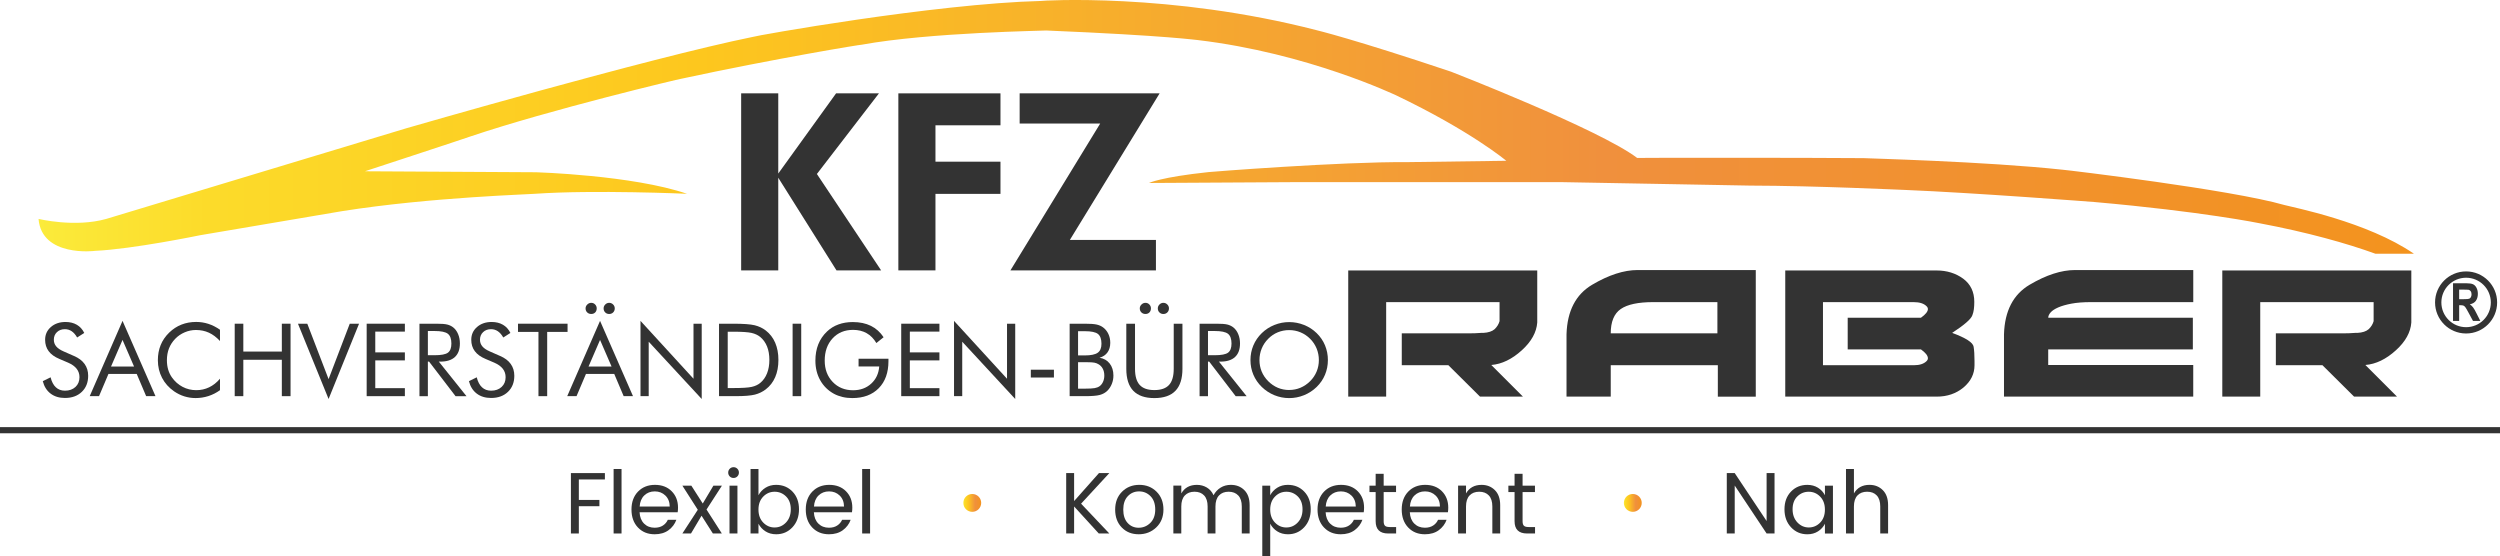 <?xml version="1.0" encoding="UTF-8"?>
<!DOCTYPE svg PUBLIC "-//W3C//DTD SVG 1.1//EN" "http://www.w3.org/Graphics/SVG/1.1/DTD/svg11.dtd">
<!-- Creator: CorelDRAW 2019 (64-Bit) -->
<svg xmlns="http://www.w3.org/2000/svg" xml:space="preserve" width="96.252mm" height="21.412mm" version="1.1" style="shape-rendering:geometricPrecision; text-rendering:geometricPrecision; image-rendering:optimizeQuality; fill-rule:evenodd; clip-rule:evenodd"
viewBox="0 0 2074.29 461.44"
 xmlns:xlink="http://www.w3.org/1999/xlink"
 xmlns:xodm="http://www.corel.com/coreldraw/odm/2003">
 <defs>
  <style type="text/css">
   <![CDATA[
    .fil0 {fill:#333333}
    .fil1 {fill:#333333;fill-rule:nonzero}
    .fil3 {fill:url(#id0)}
    .fil2 {fill:url(#id1)}
   ]]>
  </style>
  <linearGradient id="id0" gradientUnits="objectBoundingBox" x1="0%" y1="49.993%" x2="100%" y2="49.993%">
   <stop offset="0" style="stop-opacity:1; stop-color:#FBEB3B"/>
   <stop offset="0.071" style="stop-opacity:1; stop-color:#FCDB2A"/>
   <stop offset="0.278" style="stop-opacity:1; stop-color:#FDC71E"/>
   <stop offset="0.659" style="stop-opacity:1; stop-color:#F0903D"/>
   <stop offset="1" style="stop-opacity:1; stop-color:#F3931E"/>
  </linearGradient>
  <linearGradient id="id1" gradientUnits="userSpaceOnUse" xlink:href="#id0" x1="31.99" y1="105.27" x2="2002.86" y2="105.27">
  </linearGradient>
 </defs>
 <g id="Ebene_x0020_1">
  <path class="fil0" d="M1275.48 224.41l0 43.16c-0.6,8.16 -4.86,15.84 -12.77,23.03 -8.16,7.43 -16.61,11.52 -25.36,12.23l26.27 26.26 -35.62 0 -26.26 -26.07 -38.67 0 0 -26.45 56.66 0c1.31,0 2.72,-0.02 4.23,-0.08 1.5,-0.06 3.08,-0.15 4.77,-0.28l1.98 0c4.19,-0.24 7.31,-1.25 9.35,-3.05 2.04,-1.92 3.41,-4.14 4.14,-6.67l0 -15.82 -94.08 0 0 78.41 -31.47 0 0 -104.68 156.85 0 0 0zm60.97 104.68l-36.69 0 0 -51.79c0.6,-19.31 7.68,-32.98 21.23,-41.02 13.79,-8.15 26.38,-12.23 37.77,-12.23l98.03 0 0 105.04 -31.48 0 0 -26.07 -88.85 0 0 26.07 0 0zm35.26 -78.42l0 0c-12.47,0 -21.47,1.92 -26.98,5.75 -5.52,3.84 -8.28,10.56 -8.28,20.14l88.5 0 0 -25.9 -53.24 0 0 0zm235.09 -26.26c8.51,0 15.89,2.28 22.12,6.84 6.12,4.55 9.18,10.97 9.18,19.24 0,2.28 -0.12,4.32 -0.36,6.12 -0.23,1.8 -0.65,3.47 -1.27,5.03 -1.08,3.12 -6.65,7.97 -16.73,14.56 11.41,4.21 17.34,8.04 17.81,11.53 0.24,1.43 0.41,3.15 0.54,5.12 0.12,1.98 0.19,4.23 0.19,6.75l0 3.42c0,7.18 -3.06,13.36 -9.18,18.52 -6.11,5.03 -13.48,7.55 -22.12,7.55l-125.73 0 0 -104.68 125.55 0 0 0zm-94.25 26.26l0 0 0 52.35 75.55 0c4.65,0 8.15,-1.14 10.41,-3.42 0.73,-0.72 1.1,-1.5 1.1,-2.34 0,-2.16 -1.93,-4.61 -5.77,-7.37l-60.78 0 0 -26.26 60.78 0c3.84,-2.76 5.77,-5.15 5.77,-7.2 0,-0.84 -0.37,-1.62 -1.1,-2.34 -2.26,-2.28 -5.81,-3.41 -10.6,-3.41l-75.36 0 0 0zm186.88 39.21l0 12.95 120.33 -0 0 26.26 -157.02 0 0 -51.8c0.59,-19.31 7.68,-32.98 21.23,-41.01 13.8,-8.15 26.38,-12.23 37.77,-12.23l98.04 0 0 26.62 -85.08 0c-6.24,0 -11.57,0.43 -16,1.26 -4.44,0.84 -8.1,1.89 -10.97,3.14 -2.89,1.26 -4.97,2.64 -6.29,4.15 -1.32,1.5 -1.98,2.96 -1.98,4.4l119.98 0 0 26.26 -119.98 0zm301.28 -65.47l0 43.16c-0.59,8.16 -4.84,15.84 -12.76,23.03 -8.15,7.43 -16.61,11.52 -25.36,12.23l26.26 26.26 -35.62 0 -26.26 -26.07 -38.66 0 0 -26.45 56.65 0c1.32,0 2.73,-0.02 4.23,-0.08 1.5,-0.06 3.08,-0.15 4.77,-0.28l1.98 0c4.19,-0.24 7.3,-1.25 9.34,-3.05 2.05,-1.92 3.42,-4.14 4.15,-6.67l0 -15.82 -94.08 0 0 78.41 -31.48 0 0 -104.68 156.84 0 0 0z"/>
  <path class="fil1" d="M61.34 295.33c3.91,1.67 6.87,3.88 8.84,6.64 1.99,2.76 2.98,6.04 2.98,9.81 0,5.52 -1.77,9.98 -5.28,13.35 -3.52,3.38 -8.17,5.07 -13.98,5.07 -4.74,0 -8.7,-1.2 -11.91,-3.63 -3.19,-2.42 -5.35,-5.86 -6.49,-10.31l6.49 -3.21c0.88,3.64 2.33,6.4 4.34,8.28 2,1.88 4.53,2.82 7.57,2.82 3.59,0 6.49,-1.04 8.72,-3.1 2.22,-2.07 3.32,-4.76 3.32,-8.07 0,-2.69 -0.77,-5.02 -2.33,-7.01 -1.54,-1.99 -3.87,-3.66 -6.99,-5.03l-7.31 -3.12c-4,-1.67 -6.98,-3.81 -8.93,-6.45 -1.96,-2.62 -2.94,-5.77 -2.94,-9.44 0,-4.28 1.58,-7.81 4.76,-10.59 3.18,-2.79 7.23,-4.19 12.16,-4.19 3.6,0 6.74,0.77 9.37,2.3 2.65,1.54 4.71,3.8 6.18,6.8l-5.91 3.77c-1.33,-2.33 -2.84,-4.05 -4.51,-5.19 -1.67,-1.14 -3.56,-1.71 -5.66,-1.71 -2.69,0 -4.89,0.83 -6.6,2.47 -1.71,1.64 -2.56,3.73 -2.56,6.28 0,2.13 0.66,3.98 1.98,5.54 1.3,1.57 3.35,2.94 6.11,4.15l8.59 3.78z"/>
  <path id="1" class="fil1" d="M101.67 282.03l-9.56 22.11 19.13 0 -9.57 -22.11zm0 -15.81l27.34 62.47 -7.75 0 -7.81 -18.42 -23.47 0 -7.81 18.42 -7.73 0 27.23 -62.47z"/>
  <path id="2" class="fil1" d="M182.53 282.96c-2.87,-3.12 -5.94,-5.44 -9.19,-6.92 -3.26,-1.5 -6.87,-2.24 -10.81,-2.24 -3.18,0 -6.28,0.64 -9.3,1.93 -3.01,1.29 -5.65,3.08 -7.86,5.38 -2.3,2.38 -4.02,5.05 -5.17,7.99 -1.15,2.94 -1.72,6.2 -1.72,9.75 0,2.79 0.34,5.37 1.02,7.72 0.69,2.36 1.71,4.51 3.08,6.49 2.41,3.42 5.37,6.05 8.88,7.9 3.52,1.85 7.32,2.77 11.39,2.77 3.84,0 7.4,-0.8 10.68,-2.38 3.29,-1.58 6.29,-3.95 9,-7.11l0 9.49c-2.98,2.16 -6.2,3.8 -9.63,4.9 -3.43,1.11 -6.99,1.65 -10.66,1.65 -3.17,0 -6.26,-0.48 -9.28,-1.41 -3.01,-0.94 -5.83,-2.33 -8.47,-4.14 -4.37,-3.03 -7.72,-6.77 -10.03,-11.2 -2.31,-4.44 -3.48,-9.31 -3.48,-14.62 0,-4.62 0.77,-8.84 2.33,-12.63 1.54,-3.8 3.9,-7.23 7.08,-10.33 3.07,-2.96 6.46,-5.17 10.19,-6.63 3.73,-1.47 7.79,-2.2 12.19,-2.2 3.49,0 6.85,0.53 10.1,1.58 3.26,1.05 6.48,2.68 9.66,4.89l0 9.33z"/>
  <polygon id="3" class="fil1" points="194.74,328.7 194.74,268.58 201.89,268.58 201.89,291.7 233.84,291.7 233.84,268.58 241.07,268.58 241.07,328.7 233.84,328.7 233.84,298.51 201.89,298.51 201.89,328.7 "/>
  <polygon id="4" class="fil1" points="272.63,331.05 247.22,268.58 254.97,268.58 272.63,314.57 290.2,268.58 297.92,268.58 "/>
  <polygon id="5" class="fil1" points="304.23,328.7 304.23,268.58 335.93,268.58 335.93,275.14 311.37,275.14 311.37,292.38 335.93,292.38 335.93,299.02 311.37,299.02 311.37,322.06 335.93,322.06 335.93,328.7 "/>
  <path id="6" class="fil1" d="M348.03 328.7l0 -60.12 14.13 0c4.02,0 6.98,0.22 8.84,0.67 1.88,0.46 3.53,1.23 4.96,2.33 1.78,1.39 3.15,3.26 4.13,5.61 1,2.34 1.49,4.93 1.49,7.78 0,4.92 -1.37,8.67 -4.12,11.23 -2.76,2.56 -6.78,3.84 -12.09,3.84l-1.28 0 22.96 28.67 -9.08 0 -21.95 -28.67 -1.01 0 0 28.67 -6.98 0zm6.98 -54.06l0 20.1 5.45 0c5.59,0 9.33,-0.72 11.23,-2.16 1.89,-1.43 2.83,-3.94 2.83,-7.53 0,-3.85 -0.97,-6.54 -2.91,-8.1 -1.95,-1.54 -5.66,-2.31 -11.14,-2.31l-5.45 0z"/>
  <path id="7" class="fil1" d="M414.92 295.33c3.91,1.67 6.87,3.88 8.84,6.64 1.99,2.76 2.98,6.04 2.98,9.81 0,5.52 -1.77,9.98 -5.28,13.35 -3.52,3.38 -8.17,5.07 -13.98,5.07 -4.74,0 -8.7,-1.2 -11.91,-3.63 -3.19,-2.42 -5.35,-5.86 -6.49,-10.31l6.49 -3.21c0.88,3.64 2.33,6.4 4.34,8.28 2,1.88 4.53,2.82 7.57,2.82 3.59,0 6.49,-1.04 8.72,-3.1 2.22,-2.07 3.32,-4.76 3.32,-8.07 0,-2.69 -0.77,-5.02 -2.33,-7.01 -1.54,-1.99 -3.87,-3.66 -6.99,-5.03l-7.31 -3.12c-4,-1.67 -6.98,-3.81 -8.93,-6.45 -1.96,-2.62 -2.94,-5.77 -2.94,-9.44 0,-4.28 1.58,-7.81 4.76,-10.59 3.18,-2.79 7.23,-4.19 12.16,-4.19 3.6,0 6.74,0.77 9.37,2.3 2.65,1.54 4.71,3.8 6.18,6.8l-5.91 3.77c-1.33,-2.33 -2.84,-4.05 -4.51,-5.19 -1.67,-1.14 -3.56,-1.71 -5.66,-1.71 -2.69,0 -4.89,0.83 -6.6,2.47 -1.71,1.64 -2.56,3.73 -2.56,6.28 0,2.13 0.66,3.98 1.98,5.54 1.3,1.57 3.35,2.94 6.11,4.15l8.59 3.78z"/>
  <polygon id="8" class="fil1" points="446.77,328.7 446.77,275.39 429.79,275.39 429.79,268.58 470.91,268.58 470.91,275.39 454.01,275.39 454.01,328.7 "/>
  <path id="9" class="fil1" d="M497.87 282.03l-9.56 22.11 19.13 0 -9.57 -22.11zm0 -15.81l27.34 62.47 -7.75 0 -7.81 -18.42 -23.47 0 -7.81 18.42 -7.73 0 27.23 -62.47zm2.96 -10.37c0,-1.23 0.46,-2.3 1.37,-3.22 0.92,-0.91 2,-1.37 3.24,-1.37 1.26,0 2.34,0.45 3.26,1.36 0.91,0.9 1.37,1.99 1.37,3.24 0,1.34 -0.43,2.47 -1.32,3.34 -0.87,0.88 -1.99,1.32 -3.32,1.32 -1.32,0 -2.42,-0.44 -3.29,-1.32 -0.88,-0.87 -1.32,-1.99 -1.32,-3.34zm-14.97 0c0,-1.2 0.48,-2.27 1.41,-3.19 0.95,-0.94 2.05,-1.4 3.31,-1.4 1.26,0 2.34,0.45 3.21,1.36 0.88,0.9 1.32,1.99 1.32,3.24 0,1.37 -0.42,2.5 -1.25,3.36 -0.84,0.85 -1.94,1.29 -3.28,1.29 -1.36,0 -2.49,-0.44 -3.39,-1.32 -0.88,-0.87 -1.33,-1.99 -1.33,-3.34z"/>
  <polygon id="10" class="fil1" points="531.43,328.7 531.43,266.23 575.41,314.25 575.41,268.58 582.22,268.58 582.22,331.05 538.24,283.53 538.24,328.7 "/>
  <path id="11" class="fil1" d="M603.81 321.97l4.55 0c7.39,0 12.5,-0.32 15.35,-0.97 2.84,-0.64 5.21,-1.74 7.1,-3.31 2.47,-2.05 4.34,-4.69 5.62,-7.93 1.29,-3.25 1.93,-6.97 1.93,-11.15 0,-4.2 -0.63,-7.9 -1.91,-11.1 -1.28,-3.18 -3.15,-5.82 -5.65,-7.9 -1.89,-1.58 -4.29,-2.7 -7.2,-3.38 -2.92,-0.67 -7.99,-1.01 -15.25,-1.01l-4.55 0 0 46.75zm-7.23 6.73l0 -60.12 11.55 0c8.53,0 14.54,0.43 18.04,1.29 3.49,0.87 6.56,2.31 9.18,4.33 3.45,2.66 6.07,6.05 7.85,10.19 1.78,4.13 2.66,8.9 2.66,14.29 0,5.37 -0.88,10.11 -2.65,14.22 -1.77,4.12 -4.39,7.51 -7.86,10.17 -2.64,2.02 -5.62,3.46 -8.97,4.33 -3.36,0.85 -8.58,1.29 -15.67,1.29l-2.58 0 -11.55 0z"/>
  <polygon id="12" class="fil1" points="657.64,328.7 657.64,268.58 664.79,268.58 664.79,328.7 "/>
  <path id="13" class="fil1" d="M712.36 297.67l24.8 0 0 2c0,9.47 -2.68,16.94 -8.04,22.41 -5.37,5.48 -12.7,8.21 -21.97,8.21 -2.83,0 -5.52,-0.29 -8.07,-0.9 -2.56,-0.6 -4.93,-1.48 -7.09,-2.63 -4.93,-2.7 -8.73,-6.45 -11.42,-11.23 -2.68,-4.78 -4.02,-10.2 -4.02,-16.28 0,-5 0.8,-9.53 2.4,-13.57 1.61,-4.03 4.02,-7.59 7.26,-10.65 2.7,-2.58 5.86,-4.53 9.45,-5.83 3.59,-1.32 7.55,-1.98 11.91,-1.98 5.77,0 10.78,1.05 15.02,3.14 4.25,2.09 7.76,5.24 10.55,9.46l-6 4.81c-2.16,-3.64 -4.85,-6.38 -8.09,-8.2 -3.22,-1.82 -6.98,-2.73 -11.24,-2.73 -6.98,0 -12.65,2.35 -17,7.06 -4.36,4.71 -6.53,10.87 -6.53,18.48 0,7.17 2.22,13.06 6.63,17.67 4.41,4.6 10.05,6.89 16.89,6.89 6.03,0 11.04,-1.82 15.05,-5.48 4.01,-3.66 6.23,-8.42 6.67,-14.28l-17.15 0 0 -6.39z"/>
  <polygon id="14" class="fil1" points="747.76,328.7 747.76,268.58 779.46,268.58 779.46,275.14 754.91,275.14 754.91,292.38 779.46,292.38 779.46,299.02 754.91,299.02 754.91,322.06 779.46,322.06 779.46,328.7 "/>
  <polygon id="15" class="fil1" points="791.57,328.7 791.57,266.23 835.54,314.25 835.54,268.58 842.35,268.58 842.35,331.05 798.38,283.53 798.38,328.7 "/>
  <polygon id="16" class="fil1" points="855.29,306.75 874.46,306.75 874.46,313.23 855.29,313.23 "/>
  <path id="17" class="fil1" d="M887.5 328.7l0 -60.12 12.53 0c4.4,0 7.65,0.22 9.75,0.67 2.09,0.46 3.89,1.23 5.39,2.33 1.92,1.42 3.41,3.25 4.46,5.48 1.05,2.23 1.58,4.68 1.58,7.33 0,3.18 -0.76,5.83 -2.28,7.96 -1.51,2.14 -3.73,3.63 -6.63,4.48 3.55,0.55 6.36,2.14 8.42,4.78 2.06,2.65 3.1,5.98 3.1,10.01 0,2.41 -0.43,4.71 -1.32,6.9 -0.87,2.19 -2.09,4.06 -3.64,5.63 -1.69,1.67 -3.8,2.84 -6.28,3.53 -2.49,0.69 -6.69,1.02 -12.56,1.02l-12.53 0zm6.98 -28.17l0 21.95 5.55 0c3.8,0 6.54,-0.16 8.23,-0.45 1.68,-0.31 3.03,-0.83 4.05,-1.57 1.22,-0.87 2.19,-2.09 2.89,-3.66 0.71,-1.56 1.06,-3.28 1.06,-5.17 0,-2.2 -0.42,-4.11 -1.28,-5.72 -0.84,-1.61 -2.07,-2.87 -3.69,-3.78 -0.95,-0.58 -2.06,-0.98 -3.32,-1.23 -1.25,-0.24 -3.21,-0.36 -5.86,-0.36l-2.09 0 -5.55 0zm0 -25.73l0 20.1 5.55 0c5.09,0 8.67,-0.74 10.75,-2.22 2.09,-1.47 3.12,-3.97 3.12,-7.47 0,-3.85 -0.97,-6.54 -2.9,-8.1 -1.92,-1.54 -5.59,-2.31 -10.97,-2.31l-5.55 0z"/>
  <path id="18" class="fil1" d="M934.51 268.58l7.23 0 0 37.42c0,6.08 1.29,10.54 3.88,13.38 2.59,2.84 6.64,4.27 12.18,4.27 5.53,0 9.59,-1.43 12.18,-4.27 2.59,-2.84 3.88,-7.3 3.88,-13.38l0 -37.42 7.23 0 0 37.42c0,8.13 -1.93,14.21 -5.8,18.24 -3.88,4.04 -9.71,6.05 -17.5,6.05 -7.78,0 -13.59,-2.02 -17.48,-6.05 -3.87,-4.04 -5.8,-10.12 -5.8,-18.24l0 -37.42zm26.15 -12.73c0,-1.23 0.46,-2.3 1.37,-3.22 0.92,-0.91 2,-1.37 3.24,-1.37 1.26,0 2.34,0.45 3.26,1.36 0.91,0.9 1.37,1.99 1.37,3.24 0,1.34 -0.44,2.47 -1.32,3.34 -0.87,0.88 -1.99,1.32 -3.32,1.32 -1.32,0 -2.42,-0.44 -3.29,-1.32 -0.88,-0.87 -1.32,-1.99 -1.32,-3.34zm-14.97 0c0,-1.2 0.48,-2.27 1.42,-3.19 0.95,-0.94 2.05,-1.4 3.31,-1.4 1.26,0 2.34,0.45 3.21,1.36 0.88,0.9 1.32,1.99 1.32,3.24 0,1.37 -0.42,2.5 -1.25,3.36 -0.84,0.85 -1.93,1.29 -3.28,1.29 -1.36,0 -2.5,-0.44 -3.39,-1.32 -0.88,-0.87 -1.33,-1.99 -1.33,-3.34z"/>
  <path id="19" class="fil1" d="M995.31 328.7l0 -60.12 14.13 0c4.02,0 6.98,0.22 8.84,0.67 1.88,0.46 3.53,1.23 4.96,2.33 1.78,1.39 3.15,3.26 4.13,5.61 1,2.34 1.49,4.93 1.49,7.78 0,4.92 -1.37,8.67 -4.12,11.23 -2.76,2.56 -6.78,3.84 -12.09,3.84l-1.28 0 22.96 28.67 -9.08 0 -21.95 -28.67 -1.01 0 0 28.67 -6.98 0zm6.98 -54.06l0 20.1 5.45 0c5.59,0 9.33,-0.72 11.23,-2.16 1.89,-1.43 2.83,-3.94 2.83,-7.53 0,-3.85 -0.97,-6.54 -2.91,-8.1 -1.95,-1.54 -5.66,-2.31 -11.14,-2.31l-5.45 0z"/>
  <path id="20" class="fil1" d="M1069.65 323.57c3.28,0 6.42,-0.62 9.37,-1.86 2.97,-1.25 5.65,-3.07 8.03,-5.45 2.36,-2.36 4.15,-5.02 5.38,-8 1.23,-2.98 1.85,-6.15 1.85,-9.49 0,-3.36 -0.62,-6.57 -1.86,-9.61 -1.25,-3.04 -3.04,-5.72 -5.37,-8.04 -2.35,-2.36 -5.02,-4.15 -7.99,-5.38 -2.96,-1.23 -6.11,-1.85 -9.42,-1.85 -3.34,0 -6.5,0.62 -9.49,1.85 -2.98,1.23 -5.62,3.03 -7.92,5.38 -2.36,2.38 -4.15,5.07 -5.38,8.09 -1.23,3.01 -1.85,6.21 -1.85,9.57 0,3.34 0.6,6.49 1.82,9.45 1.22,2.96 3.03,5.63 5.41,8.04 2.41,2.41 5.09,4.23 8.01,5.47 2.94,1.23 6.08,1.85 9.39,1.85zm32.12 -24.8c0,4.3 -0.8,8.35 -2.38,12.15 -1.58,3.81 -3.9,7.19 -6.94,10.15 -3.04,2.96 -6.54,5.23 -10.5,6.84 -3.97,1.6 -8.06,2.4 -12.3,2.4 -4.25,0 -8.33,-0.8 -12.26,-2.4 -3.92,-1.61 -7.41,-3.88 -10.45,-6.84 -3.07,-2.98 -5.39,-6.38 -7.01,-10.19 -1.6,-3.8 -2.4,-7.83 -2.4,-12.11 0,-4.3 0.8,-8.35 2.4,-12.18 1.61,-3.81 3.94,-7.22 7.01,-10.2 3.01,-2.93 6.49,-5.19 10.44,-6.77 3.94,-1.58 8.03,-2.38 12.28,-2.38 4.27,0 8.38,0.8 12.35,2.38 3.95,1.58 7.44,3.84 10.45,6.77 3.04,2.96 5.35,6.35 6.94,10.16 1.58,3.83 2.38,7.89 2.38,12.22z"/>
  <polygon class="fil1" points="614.95,224.34 614.95,77.46 645.74,77.46 645.74,143.98 693.71,77.46 729.27,77.46 677.78,144.36 731.09,224.34 694.05,224.34 645.74,147.47 645.74,224.34 "/>
  <polygon id="1" class="fil1" points="745.38,224.34 745.38,77.46 830.11,77.46 830.11,103.96 776.17,103.96 776.17,134.15 830.11,134.15 830.11,160.86 776.17,160.86 776.17,224.34 "/>
  <polygon id="2" class="fil1" points="959.1,224.34 838.37,224.34 912.84,102.52 846.02,102.52 846.02,77.46 962.15,77.46 887.68,199.07 959.1,199.07 "/>
  <path class="fil2" d="M31.99 181.64c0,0 30.25,7.33 56.16,0 0.22,0 248.91,-75.19 248.91,-75.19 0,0 201.73,-58.45 287.67,-75.86 0.7,-0.68 150.42,-27.55 239.07,-29.8 -0.22,-0.24 107.26,-7.11 228.75,24.3 0,0 30.58,7.28 111.39,34.38 0,0 122.93,47.74 154.44,71.57 0.17,-0.17 140.76,-0.25 187.92,0.17 0.17,0.17 100.35,2.64 165.36,9.64 3.85,0.28 139.28,16.46 183.63,29.22 7.28,2.02 68.94,13.9 107.56,40.44l-31.97 0c-23.53,-8.58 -56.8,-17.89 -95.81,-25.22 0.12,0 -47.58,-9.76 -137.08,-17.65 0,0 -99.1,-7.67 -157.79,-10.07 0,0.09 -72.57,-3.46 -128.25,-3.58 0.12,0 -155.54,-2.86 -155.54,-2.86l-223.46 0 -119.64 0.7c0,0 9.48,-4.8 49.38,-9.04 -0.11,-0.1 109.37,-8.71 165.15,-8.27l81.93 -1.12c0,0 -29.11,-24.54 -91.71,-54.46 0,0.14 -72.5,-34.82 -164.43,-45.72 -0.48,0.12 -23.2,-3.61 -125.63,-7.92 -0.19,0.22 -96.83,1.49 -153.1,11.81 0.23,-0.35 -71.73,11.45 -149.56,28.22 0.33,-0.36 -109.22,25.68 -175.34,47.99 -0.12,0.24 -87.21,28.79 -87.21,28.79l142.1 0.81c0,0 79.89,2.39 125.16,17.87 0,0 -76.91,-3.45 -126.2,0 -0.11,0.34 -85.93,2.64 -160.18,14.43 -0.35,0.12 -117.69,19.96 -117.69,19.96 0,0 -55.93,11.56 -87.22,12.96 0.08,0.09 -44.23,5.48 -46.78,-26.51l0 0z"/>
  <path class="fil0" d="M2035.31 266.28l0 -31.27 10.71 0c2.69,0 4.65,0.28 5.87,0.84 1.22,0.56 2.2,1.56 2.93,2.99 0.73,1.44 1.1,3.08 1.1,4.93 0,2.34 -0.56,4.29 -1.67,5.82 -1.11,1.52 -2.78,2.49 -4.98,2.88 1.1,0.8 2.01,1.67 2.73,2.63 0.72,0.95 1.68,2.64 2.89,5.08l3.08 6.1 -6.08 0 -3.68 -6.81c-1.31,-2.43 -2.2,-3.96 -2.68,-4.59 -0.48,-0.63 -0.99,-1.06 -1.53,-1.3 -0.54,-0.23 -1.39,-0.35 -2.56,-0.35l-1.03 0 0 13.06 -5.09 0zm5.09 -18.05l3.76 0c2.44,0 3.97,-0.12 4.58,-0.38 0.6,-0.25 1.08,-0.7 1.42,-1.33 0.34,-0.62 0.52,-1.41 0.52,-2.34 0,-1.06 -0.23,-1.9 -0.68,-2.55 -0.45,-0.65 -1.09,-1.06 -1.92,-1.23 -0.41,-0.07 -1.65,-0.1 -3.71,-0.1l-3.97 0 0 7.93zm5.76 -17.8c11.33,0 20.52,9.19 20.52,20.52 0,11.33 -9.19,20.52 -20.52,20.52 -11.33,0 -20.52,-9.19 -20.52,-20.52 0,-11.33 9.19,-20.52 20.52,-20.52zm0 -5.23c14.22,0 25.75,11.53 25.75,25.75 0,14.22 -11.53,25.75 -25.75,25.75 -14.22,0 -25.75,-11.53 -25.75,-25.75 0,-14.22 11.53,-25.75 25.75,-25.75z"/>
  <polygon class="fil1" points="473.69,442.64 473.69,392.53 501.89,392.53 501.89,397.81 480.27,397.81 480.27,414.8 497.34,414.8 497.34,420.01 480.27,420.01 480.27,442.64 "/>
  <polygon id="1" class="fil1" points="509.12,442.64 509.12,389.13 515.7,389.13 515.7,442.64 "/>
  <path id="2" class="fil1" d="M543.18 443.29c-5.69,0 -10.32,-1.88 -13.88,-5.64 -3.57,-3.76 -5.35,-8.73 -5.35,-14.9 0,-6.17 1.81,-11.12 5.42,-14.86 3.62,-3.73 8.3,-5.6 14.06,-5.6 5.76,0 10.39,1.77 13.89,5.31 3.5,3.54 5.24,8.06 5.24,13.56 0,1.4 -0.09,2.7 -0.29,3.9l-31.6 0c0.19,3.95 1.44,7.08 3.72,9.37 2.29,2.29 5.22,3.43 8.79,3.43 2.7,0 4.98,-0.6 6.83,-1.81 1.86,-1.21 3.22,-2.8 4.09,-4.77l7.09 0c-1.25,3.47 -3.41,6.34 -6.47,8.61 -3.06,2.26 -6.91,3.4 -11.53,3.4zm12.51 -22.99c-0.05,-3.81 -1.25,-6.86 -3.62,-9.15 -2.36,-2.29 -5.29,-3.44 -8.79,-3.44 -3.49,0 -6.4,1.12 -8.71,3.36 -2.31,2.24 -3.59,5.31 -3.83,9.22l24.95 0z"/>
  <polygon id="3" class="fil1" points="599,402.95 586.2,422.76 598.93,442.64 591.48,442.64 582.08,427.89 573.33,442.64 566.17,442.64 578.97,422.97 566.17,402.95 573.62,402.95 583.09,417.77 591.92,402.95 "/>
  <path id="4" class="fil1" d="M611.8 395.28c-0.87,0.87 -1.93,1.3 -3.18,1.3 -1.25,0 -2.3,-0.43 -3.15,-1.3 -0.84,-0.87 -1.27,-1.93 -1.27,-3.18 0,-1.25 0.44,-2.31 1.3,-3.18 0.87,-0.87 1.92,-1.3 3.15,-1.3 1.23,0 2.28,0.44 3.14,1.3 0.87,0.87 1.3,1.93 1.3,3.18 0,1.25 -0.43,2.31 -1.3,3.18zm-6.51 47.36l0 -39.7 6.58 0 0 39.7 -6.58 0z"/>
  <path id="5" class="fil1" d="M642.72 437.65c3.69,0 6.85,-1.39 9.47,-4.16 2.63,-2.77 3.94,-6.41 3.94,-10.92 0,-4.51 -1.31,-8.06 -3.94,-10.67 -2.63,-2.6 -5.79,-3.9 -9.47,-3.9 -3.69,0 -6.84,1.35 -9.47,4.05 -2.63,2.7 -3.94,6.28 -3.94,10.74 0,4.46 1.31,8.05 3.94,10.78 2.63,2.72 5.78,4.09 9.47,4.09zm1.27 -35.36c5.45,0 9.97,1.87 13.56,5.6 3.59,3.74 5.39,8.63 5.39,14.68 0,6.05 -1.81,11.01 -5.42,14.9 -3.62,3.88 -8.12,5.82 -13.52,5.82 -3.37,0 -6.33,-0.81 -8.86,-2.42 -2.53,-1.61 -4.47,-3.72 -5.82,-6.33l0 8.1 -6.58 0 0 -53.51 6.58 0 0 21.77c1.35,-2.56 3.29,-4.63 5.82,-6.22 2.53,-1.59 5.48,-2.39 8.86,-2.39z"/>
  <path id="6" class="fil1" d="M687.8 443.29c-5.69,0 -10.32,-1.88 -13.88,-5.64 -3.57,-3.76 -5.35,-8.73 -5.35,-14.9 0,-6.17 1.81,-11.12 5.42,-14.86 3.62,-3.73 8.3,-5.6 14.06,-5.6 5.76,0 10.39,1.77 13.89,5.31 3.5,3.54 5.24,8.06 5.24,13.56 0,1.4 -0.09,2.7 -0.29,3.9l-31.6 0c0.19,3.95 1.44,7.08 3.72,9.37 2.29,2.29 5.22,3.43 8.79,3.43 2.7,0 4.98,-0.6 6.83,-1.81 1.86,-1.21 3.22,-2.8 4.09,-4.77l7.09 0c-1.25,3.47 -3.41,6.34 -6.47,8.61 -3.06,2.26 -6.91,3.4 -11.53,3.4zm12.51 -22.99c-0.05,-3.81 -1.25,-6.86 -3.62,-9.15 -2.36,-2.29 -5.29,-3.44 -8.79,-3.44 -3.49,0 -6.4,1.12 -8.71,3.36 -2.31,2.24 -3.59,5.31 -3.83,9.22l24.95 0z"/>
  <polygon id="7" class="fil1" points="715.35,442.64 715.35,389.13 721.93,389.13 721.93,442.64 "/>
  <polygon id="8" class="fil1" points="891.21,442.64 884.63,442.64 884.63,392.53 891.21,392.53 891.21,415.74 911.82,392.53 920.42,392.53 896.99,417.91 920.42,442.64 911.67,442.64 891.21,420.23 "/>
  <path id="9" class="fil1" d="M944.79 437.87c3.71,0 6.93,-1.34 9.65,-4.01 2.72,-2.67 4.08,-6.37 4.08,-11.1 0,-4.73 -1.3,-8.41 -3.9,-11.06 -2.6,-2.65 -5.77,-3.98 -9.51,-3.98 -3.73,0 -6.86,1.33 -9.36,3.98 -2.51,2.65 -3.76,6.35 -3.76,11.1 0,4.75 1.2,8.45 3.62,11.1 2.41,2.65 5.47,3.98 9.18,3.98zm-14.06 -0.22c-3.64,-3.76 -5.46,-8.7 -5.46,-14.82 0,-6.12 1.9,-11.07 5.71,-14.86 3.81,-3.78 8.58,-5.68 14.32,-5.68 5.74,0 10.51,1.89 14.32,5.68 3.81,3.78 5.71,8.73 5.71,14.82 0,6.1 -1.99,11.04 -5.97,14.82 -3.98,3.78 -8.83,5.68 -14.57,5.68 -5.74,0 -10.42,-1.88 -14.06,-5.64z"/>
  <path id="10" class="fil1" d="M980.15 402.95l0 6.44c2.7,-4.72 7.01,-7.09 12.94,-7.09 3.04,0 5.78,0.73 8.24,2.2 2.46,1.47 4.31,3.6 5.57,6.4 1.45,-2.7 3.41,-4.81 5.89,-6.33 2.48,-1.52 5.31,-2.28 8.5,-2.28 4.48,0 8.2,1.46 11.14,4.37 2.94,2.92 4.41,7.08 4.41,12.47l0 23.5 -6.51 0 0 -22.42c0,-4 -0.98,-7.04 -2.93,-9.11 -1.95,-2.07 -4.62,-3.11 -7.99,-3.11 -3.37,0 -6.04,1.04 -7.99,3.11 -1.95,2.07 -2.93,5.11 -2.93,9.11l0 22.42 -6.51 0 0 -22.42c0,-4 -0.96,-7.04 -2.89,-9.11 -1.93,-2.07 -4.59,-3.11 -7.99,-3.11 -3.4,0 -6.07,1.04 -8.03,3.11 -1.95,2.07 -2.93,5.11 -2.93,9.11l0 22.42 -6.58 0 0 -39.7 6.58 0z"/>
  <path id="11" class="fil1" d="M1067.32 437.65c3.69,0 6.85,-1.39 9.47,-4.16 2.63,-2.77 3.94,-6.41 3.94,-10.92 0,-4.51 -1.31,-8.06 -3.94,-10.67 -2.63,-2.6 -5.79,-3.9 -9.47,-3.9 -3.69,0 -6.84,1.35 -9.47,4.05 -2.63,2.7 -3.94,6.28 -3.94,10.74 0,4.46 1.31,8.05 3.94,10.78 2.63,2.72 5.78,4.09 9.47,4.09zm1.27 -35.36c5.45,0 9.97,1.87 13.56,5.6 3.59,3.74 5.39,8.63 5.39,14.68 0,6.05 -1.81,11.01 -5.42,14.9 -3.62,3.88 -8.12,5.82 -13.52,5.82 -3.37,0 -6.33,-0.81 -8.86,-2.42 -2.53,-1.61 -4.47,-3.72 -5.82,-6.33l0 26.9 -6.58 0 0 -58.5 6.58 0 0 7.95c1.35,-2.56 3.29,-4.63 5.82,-6.22 2.53,-1.59 5.48,-2.39 8.86,-2.39z"/>
  <path id="12" class="fil1" d="M1112.41 443.29c-5.69,0 -10.32,-1.88 -13.88,-5.64 -3.57,-3.76 -5.35,-8.73 -5.35,-14.9 0,-6.17 1.81,-11.12 5.42,-14.86 3.62,-3.73 8.3,-5.6 14.06,-5.6 5.76,0 10.39,1.77 13.89,5.31 3.5,3.54 5.24,8.06 5.24,13.56 0,1.4 -0.09,2.7 -0.29,3.9l-31.6 0c0.19,3.95 1.44,7.08 3.72,9.37 2.29,2.29 5.22,3.43 8.79,3.43 2.7,0 4.98,-0.6 6.83,-1.81 1.86,-1.21 3.22,-2.8 4.09,-4.77l7.09 0c-1.25,3.47 -3.41,6.34 -6.47,8.61 -3.06,2.26 -6.91,3.4 -11.53,3.4zm12.51 -22.99c-0.05,-3.81 -1.25,-6.86 -3.62,-9.15 -2.36,-2.29 -5.29,-3.44 -8.79,-3.44 -3.49,0 -6.4,1.12 -8.71,3.36 -2.31,2.24 -3.59,5.31 -3.83,9.22l24.95 0z"/>
  <path id="13" class="fil1" d="M1152.97 437.29l5.42 0 0 5.35 -6.65 0c-6.89,0 -10.34,-3.4 -10.34,-10.2l0 -24.15 -5.14 0 0 -5.35 5.14 0 0 -9.83 6.65 0 0 9.83 10.27 0 0 5.35 -10.27 0 0 24.15c0,1.78 0.36,3.04 1.08,3.76 0.72,0.72 2,1.08 3.83,1.08z"/>
  <path id="14" class="fil1" d="M1182.26 443.29c-5.69,0 -10.32,-1.88 -13.88,-5.64 -3.57,-3.76 -5.35,-8.73 -5.35,-14.9 0,-6.17 1.81,-11.12 5.42,-14.86 3.62,-3.73 8.3,-5.6 14.06,-5.6 5.76,0 10.39,1.77 13.89,5.31 3.5,3.54 5.24,8.06 5.24,13.56 0,1.4 -0.09,2.7 -0.29,3.9l-31.6 0c0.19,3.95 1.44,7.08 3.72,9.37 2.29,2.29 5.22,3.43 8.79,3.43 2.7,0 4.98,-0.6 6.83,-1.81 1.86,-1.21 3.22,-2.8 4.09,-4.77l7.09 0c-1.25,3.47 -3.41,6.34 -6.47,8.61 -3.06,2.26 -6.91,3.4 -11.53,3.4zm12.51 -22.99c-0.05,-3.81 -1.25,-6.86 -3.62,-9.15 -2.36,-2.29 -5.29,-3.44 -8.79,-3.44 -3.49,0 -6.4,1.12 -8.71,3.36 -2.31,2.24 -3.59,5.31 -3.83,9.22l24.95 0z"/>
  <path id="15" class="fil1" d="M1216.39 402.95l0 6.44c2.7,-4.72 7.01,-7.09 12.94,-7.09 4.39,0 8.05,1.46 10.99,4.37 2.94,2.92 4.41,7.08 4.41,12.47l0 23.5 -6.51 0 0 -22.42c0,-4 -0.96,-7.04 -2.89,-9.11 -1.93,-2.07 -4.59,-3.11 -7.99,-3.11 -3.4,0 -6.07,1.04 -8.03,3.11 -1.95,2.07 -2.93,5.11 -2.93,9.11l0 22.42 -6.58 0 0 -39.7 6.58 0z"/>
  <path id="16" class="fil1" d="M1268.23 437.29l5.42 0 0 5.35 -6.65 0c-6.89,0 -10.34,-3.4 -10.34,-10.2l0 -24.15 -5.14 0 0 -5.35 5.14 0 0 -9.83 6.65 0 0 9.83 10.27 0 0 5.35 -10.27 0 0 24.15c0,1.78 0.36,3.04 1.08,3.76 0.72,0.72 2,1.08 3.83,1.08z"/>
  <polygon id="17" class="fil1" points="1465.78,392.53 1472.36,392.53 1472.36,442.64 1465.78,442.64 1439.32,402.87 1439.32,442.64 1432.74,442.64 1432.74,392.53 1439.32,392.53 1465.78,432.3 "/>
  <path id="18" class="fil1" d="M1510.22 433.61c2.63,-2.7 3.94,-6.29 3.94,-10.78 0,-4.48 -1.31,-8.08 -3.94,-10.77 -2.63,-2.7 -5.78,-4.05 -9.47,-4.05 -3.69,0 -6.84,1.3 -9.47,3.9 -2.63,2.6 -3.94,6.15 -3.94,10.63 0,4.48 1.33,8.12 3.98,10.92 2.65,2.8 5.81,4.19 9.47,4.19 3.66,0 6.81,-1.35 9.44,-4.05zm-10.67 9.69c-5.4,0 -9.91,-1.94 -13.52,-5.82 -3.62,-3.88 -5.42,-8.85 -5.42,-14.9 0,-6.05 1.8,-10.94 5.39,-14.68 3.59,-3.73 8.11,-5.6 13.56,-5.6 3.37,0 6.33,0.8 8.86,2.39 2.53,1.59 4.45,3.66 5.75,6.22l0 -7.95 6.65 0 0 39.7 -6.65 0 0 -8.1c-1.3,2.6 -3.22,4.71 -5.75,6.33 -2.53,1.61 -5.48,2.42 -8.86,2.42z"/>
  <path id="19" class="fil1" d="M1538.24 389.13l0 20.25c2.7,-4.72 7.01,-7.09 12.94,-7.09 4.39,0 8.05,1.46 10.99,4.37 2.94,2.92 4.41,7.08 4.41,12.47l0 23.5 -6.51 0 0 -22.42c0,-4 -0.96,-7.04 -2.89,-9.11 -1.93,-2.07 -4.59,-3.11 -7.99,-3.11 -3.4,0 -6.07,1.04 -8.03,3.11 -1.95,2.07 -2.93,5.11 -2.93,9.11l0 22.42 -6.58 0 0 -53.51 6.58 0z"/>
  <circle class="fil3" cx="806.7" cy="417.27" r="7.41"/>
  <circle class="fil3" cx="1354.76" cy="417.27" r="7.41"/>
  <rect class="fil0" x="-0" y="354.39" width="2074.29" height="5.1"/>
 </g>
</svg>

